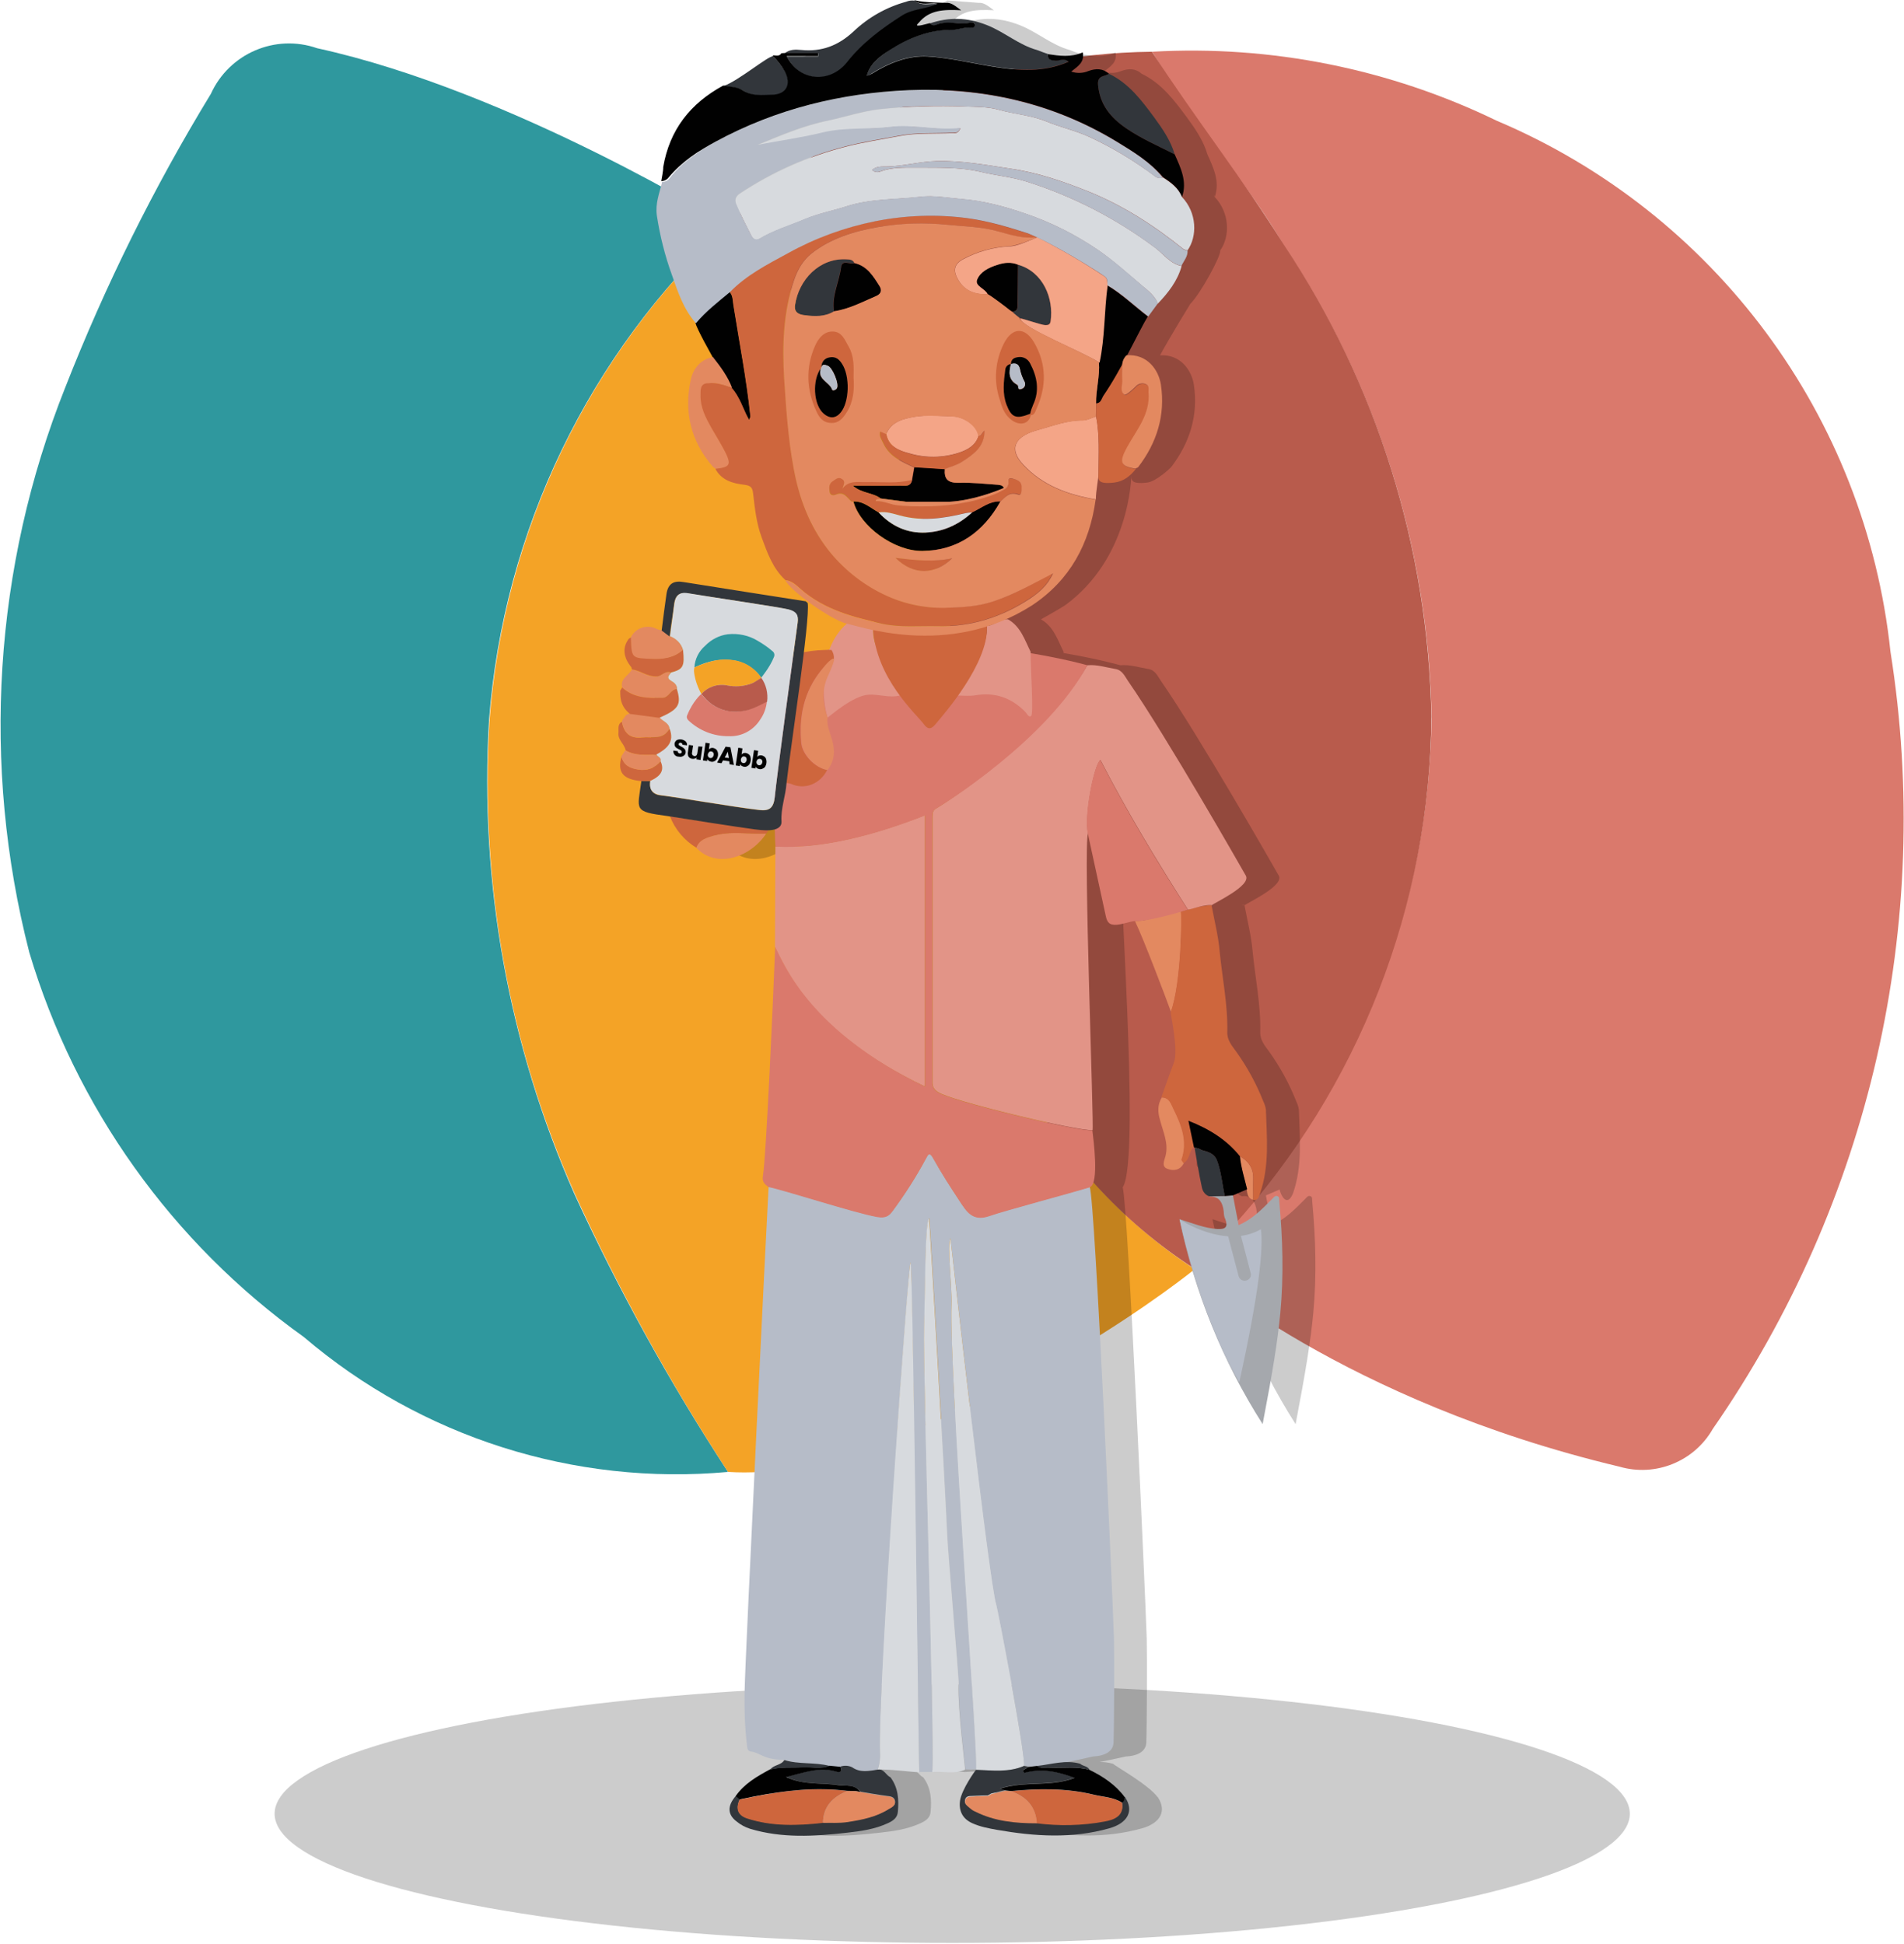 <?xml version="1.0" encoding="utf-8"?>
<!-- Generator: Adobe Illustrator 23.0.3, SVG Export Plug-In . SVG Version: 6.00 Build 0)  -->
<svg version="1.1" id="Layer_1" xmlns="http://www.w3.org/2000/svg" xmlns:xlink="http://www.w3.org/1999/xlink" x="0px" y="0px"
	 viewBox="0 0 872.2 890.6" style="enable-background:new 0 0 872.2 890.6;" xml:space="preserve">
<style type="text/css">
	.st0{opacity:0.2}
	.st1{fill:#DA796C;}
	.st2{fill:#2F989E;}
	.st3{fill:#F4A326;}
	.st4{fill:#B85B4C;}
	.st5{fill:#E38960;}
	.st6{fill:#CE663D;}
	.st7{fill:#B6BCC8;}
	.st8{fill:#D7DADE;}
	.st9{fill:#E29487;}
	.st10{fill:#32363B;}
	.st11{fill:#010101;}
	.st12{fill:#A5A8AD;}
	.st13{fill:#F4A587;}
	.st14{fill:#CD663E;}
	@-webkit-keyframes HeandMove{0%{-webkit-transform:rotate(0deg);transform:rotate(0deg)}
	50%{-webkit-transform:rotate(-15deg);transform:rotate(-15deg) scale(1.1)}
	100%{-webkit-transform:rotate(0deg);transform:rotate(0deg)}}
	@keyframes HeandMove{0%{-webkit-transform:rotate(0deg);transform:rotate(0deg)}
	50%{-webkit-transform:rotate(-15deg);transform:rotate(-15deg) scale(1.1)}
	100%{-webkit-transform:rotate(0deg);transform:rotate(0deg)}}
	.moveheand{animation:HeandMove 8s linear infinite;transform-origin:340px 360px}
	
	@-webkit-keyframes squeeze{90%{-webkit-transform:none;transform:none;-webkit-animation-timing-function:ease-in;animation-timing-function:ease-in;}
	93%{-webkit-transform:translateY(150px) scaleY(0.1);transform:translateY(150px) scaleY(0.1);}
	100%{-webkit-animation-timing-function:ease-out;animation-timing-function:ease-out;}}
	@keyframes squeeze{90%{-webkit-transform:none;transform:none;-webkit-animation-timing-function:ease-in;animation-timing-function:ease-in;}
	93%{-webkit-transform:translateY(150px) scaleY(0.1);transform:translateY(150px) scaleY(0.1);}
	100%{-webkit-animation-timing-function:ease-out;animation-timing-function:ease-out;}}
	.eye{-webkit-animation:squeeze 3s linear infinite;-moz-animation:squeeze 3s linear infinite;-ms-animation:squeeze 3s linear infinite;-o-animation:squeeze 3s linear infinite;animation:squeeze 3s linear infinite;}
</style>
<ellipse class="st0" cx="436.2" cy="831" rx="310.4" ry="59.2"/>
<g>
	<path class="st1" d="M527.8,23.7c54.4-3.1,108.7,7.8,157.8,31.6c99.9,42.3,169,135.4,180.4,243.3c19.8,124.8-9.4,252.3-81.4,356.1
		c-8.5,14.9-26.2,22.1-42.7,17.3c-126.5-30.1-194.6-90.6-194.6-90.6l15.7-18.3c58.5-63.9,91.5-147.1,92.8-233.8
		c-1.2-76.9-24.5-151.8-67.1-215.9C570.6,82.2,551.4,63.8,527.8,23.7z"/>
	<path class="st2" d="M333.5,674.4c-70.4,6.4-140.5-15.9-194.3-61.8C78.8,569.4,34.6,507.4,13.4,436.3
		c-22-85.8-16.3-176.5,16.5-258.8C48.2,130.8,70.5,85.8,96.6,43c8.4-18.5,29.5-27.6,48.7-20.9C234.8,41.7,333.5,103,333.5,103
		C269.7,162.2,230.6,243.3,224,330.1c-4.4,74.4,9,148.8,39.1,216.9C283.4,591.2,306.9,633.7,333.5,674.4z"/>
	<path class="st3" d="M333.5,674.4c-26.4-40.5-49.8-83-70-127c-30.3-68.1-43.7-142.5-39.3-216.9c6.5-86.9,45.5-168.1,109.3-227.5
		c26.3,19.7,47.8,45.1,63,74.2c33.7,62.3,49.7,132.6,46.1,203.4c-2.6,80.7,37.1,156.8,104.7,200.9c0,0-84.8,69-184,91
		C353.5,674.4,343.5,675,333.5,674.4z"/>
	<path class="st4" d="M547.3,581.4c-67.8-43.8-107.8-120-105.3-200.7c3.6-70.7-12.4-141.1-46.2-203.4c-15-29.2-62.4-74.6-62.4-74.6
		c52.5-49.9,121.9-78.2,194.3-79c19.5,30.1,42,58.8,60.6,88.7c42.7,64.1,66,139.1,67.4,216.1c-0.7,86.5-33.2,169.8-91.3,233.8
		L547.3,581.4z"/>
</g>
<path class="st0" d="M405.9,14.5c-6.9,6.4-14.5,9.3-23.8,8.4c-2.5-0.2-13,2.5-13.2,2.7c0.1,0.1,0.1,0.1,0.2,0.2
	c-2.1-0.3-15.4,10.9-22.3,13.5c-0.2,0-0.3-0.1-0.5-0.1c-15.1,8.2-24.6,20.3-27.5,37.4c0.1,1.4-0.8,5.7-0.9,6.4
	c0.2,0,0.3,0.1,0.5,0.4c0,0-0.1,0-0.1,0c-1.2,5.1-3.2,9.7-2.4,15.4c1.4,9.2,3.7,18.4,6.9,27.2c2.7,7.6,5.2,15.4,10.7,21.8
	c0,0,0,0,0,0c0.6,2.2,3.9,8.6,8,15.8c-5.6,1-8.9,5.3-10,10.1c-3.3,14.9-0.1,28.5,10.1,40.2l1.2,0.9c0,0-0.1,0-0.1,0
	c2.8,5.3,8,6.7,13.2,7.3c3.2,0.4,3.8,1.4,4.1,4.1c0.8,6.8,1.5,13.5,3.9,20c4.4,20.6,30.8,37.3,39,39.6c-3.7,3.2-6.3,7.4-7.9,11.8
	c-0.4,0.1-29.2,2.5-32.7,3.2c0,0-43.5-17.6-44.2-12.1c-1.4,0.1-2.4-0.7-3.6-1.1c-4.2-1.4-8.7,0.6-10.6,4.5c0,0-3.4,9.1,0.3,13.6
	c0,0-5.2,5.1-4.2,9.2c0.3,0.3-1.7,8,3.4,12.1c-1.1,0.2-4.9,7-5.1,8.9c-0.3,3.2,1.3,10.7,1.3,10.7c0,0.1,0,0.1,0.1,0.2
	c-1.9,7.2,0.7,10.3,9.2,11.1l0,0c0,0-3.9,13.9,11.9,16c0,0,7.7,11.2,13.1,14.4c0,0,0,0,0,0.1c9.5,10,25.1,4.2,32.1-6.5
	c0.3-0.1,3.1-1.6,3.9-1.9c0.1,4.4,0.3,7.8,0.3,7.8c-0.1,15.4-4.2,141.6-5.7,150.9c-0.5,2.8,0.8,3.9,2.6,5.2
	c-0.5,7.8-10.7,214.3-11,230.9c-0.2,8,0.1,16.1,1,24.1c0.1,1.6,0.2,3.5,1.9,3.6c3.7,0.3,16.6,4.3,15.3,3.9c-1.5,2.4-4.7,2.1-6.4,4.3
	c-0.1,0-0.1,0-0.2,0c-5.9,3.2-11.7,6.5-15.7,12.2l0,0c-3.9,4.6-3.8,8.5,0.5,11.7c1.8,1.5,3.9,2.6,6.1,3.3
	c14.6,4.4,29.5,3.5,44.4,1.8c6.4-0.7,12.8-1.6,18.8-4.4c2.4-1.1,4.3-2.5,4.5-5.2c0.5-5.5,0.2-11-3.4-15.8c-1.9-0.8-2.8-3.5-5.1-3.5
	c4.5-0.2,24.3,1.1,24.3,1.1c4.9-0.5,27.4-0.8,20-1c-0.3,0.2-6.5,8.9-7.3,14c-0.7,4.7,1.1,8.4,5.5,10.4c3.7,1.7,7.6,2.4,11.5,3.1
	c17.2,3,34.3,4.1,51.3-0.7c8.6-2.4,11.5-8.1,7.2-14.4c0,0,0,0.1,0,0.1c-4.2-5.7-19.2-14.1-20.5-15.3c-2.1-0.6-4.1-0.8-6.1-0.8
	c3.4-0.6,7.3-1.5,11.9-2.5c5.9-0.3,9.3-2.5,9.5-6.3c0.3-8,0.4-39.8,0.2-47.7c-0.5-16.5-8.5-197.5-11-206.8c8.6-12.9-3-153.9-0.9-162
	c2.7,12.5,5.5,25,8.2,37.5c0.6,3,1.6,4.5,5.2,4.2c2.9-0.3,5.4-1.4,8.2-1.7h0c3.9,8,14.4,35.7,16.5,41.5c0,0.1,0,0.1-0.1,0.2
	c-0.2,1.1,3.7,17.4,1.4,23.3c-2,5.2-3.8,10.5-5.7,15.8c0.1,0,0.1,0,0.2,0c-2,3.4-1.9,6.7-0.8,10.4c1.4,5.4,4,10.6,2.5,16.5
	c-0.5,1.9-2,4.7,0.8,5.8c2.8,1.1,5.9,0.8,7.6-2.6c0,0,0-0.1,0-0.1c2.9-1.6,2.3-5.3,4.6-7.3l0.2,0.3c0,0,0.1,0,0.1,0
	c1.1,6,2,12,3.3,17.9c0.6,3.7,3.4,4.4,3.4,4.4s6.4-1.7,6.8,8.6c0.1,0.7,0.3,1.3,0.6,1.9c1.3,3.5,0.2,4.7-3.6,4.5
	c-5.7-0.3-10.9-2.5-17.4-4.5c6.9,33.3,19.8,65.2,38.1,93.9c4.6-24,6.9-38.2,8.1-50.9c1.6-17.2,1.1-34.2-0.5-51.3
	c-0.1-0.8,0.2-1.8-0.7-2.2c-1.1-0.5-1.6,0.3-2.4,1.1c-4.6,4.6-9.1,9.4-15.5,12.1l-2.6-13.6l6.3-2.7c0.3,2,3.2,8.7,6.1,1.8
	c4.4-12.6,3.1-25.5,2.7-38.4c-0.2-1.3-0.6-2.6-1.2-3.8c-3.2-8.1-7.4-15.8-12.5-22.9c-1.9-2.6-4.1-5.2-4-8.8
	c0.3-12.5-2.3-24.8-3.5-37.1c-0.6-7-2.4-14-3.7-21c-1.4-0.1-1.9-0.3,0.2-0.1c0.7-0.9,18.1-8.8,15.5-13.5c-1.6-2.8-36-63.2-53.9-89.1
	c-1.5-2.1-2.6-5.1-5.9-5.6c-4.3-0.7-8.4-2.1-12.8-1.7c0,0,0,0,0,0c0,0,0,0,0,0c0,0-10-2.9-26-5.6c0-0.2,0-0.4,0-0.6
	c-2.7-5.4-4.5-11.5-10.3-14.8c-0.3,0,7-3.9,10.9-6.4c29.4-21.4,30.5-57.7,30.5-60.6c-0.1,2.9-0.7,5.2,7.2,4.3
	c4.2-0.5,10.7-6.7,11-7.1c8.5-11.1,12.5-23.7,10.4-37.7c-1-6.7-6.2-14.1-15.5-13.5c4.1-7.7,14-23.8,14-23.8c0,0,0,0,0,0.1
	c4.8-5,13.8-21.6,13.6-24.3c-0.7-0.1-0.7-0.2,0-0.1c4.5-6.4,4.4-17.2-2.6-24.5c-0.1-0.3-0.3-0.6-0.4-0.9c0.2,0.2,0.4,0.5,0.5,0.9
	c2.4-7.1-0.6-13.2-3.4-19.5c-1.8-6.2-5.5-11.6-9.3-16.8c-5.8-7.8-11.6-15.7-20.8-20.1c-2.8-2.5-5.9-2.5-9.3-1.3
	c-2.5,1.1-5.4,1.2-8,0.3c3-2.4,6.2-4.2,5.3-8.8c-5.5,2.4-10.7,1.6-16,0.8c0,0,0-0.1,0-0.1c-0.3,0-5-1.8-5-1.8
	c-8.3-2.3-14.8-8.2-22.9-11.4c-9.2-3.6-17.3-3.7-26-0.8c0,0,0-0.1-0.1-0.1c-1.5,0.3-5.7,1.7-6,0.9c0.2-0.4,0.5-0.8,0.9-1.1
	c4.8-5.9,11.5-6.1,19.4-5.7c-2.8-2-4.5-3.6-7-3.4l-14.5-1.1c0,0,0.1,0.1,0.1,0.1L405.9,14.5z"/>
<g>
	<path class="st5" d="M519.9,422c7.2,0.1,13.9-4.2,21.1-4.4c0.5,1,0.3,32.5-4.6,46C534.4,458,523.8,430,519.9,422z"/>
	<path class="st5" d="M532.2,502.8c3.7,0,4.4,3.1,5.6,5.5c3.6,7.3,6.5,14.7,3.6,23c-0.1,0.4,0.6,1,0.9,1.6c-1.7,3.4-4.8,3.7-7.6,2.6
		c-2.8-1.1-1.3-3.9-0.8-5.8c1.5-5.9-1.1-11.1-2.5-16.5C530.3,509.5,530.2,506.2,532.2,502.8z"/>
	<path class="st5" d="M570.9,543.7c-1.1-4.6-2.5-9.1-2.9-13.9c4,2.2,6.2,5.5,6.1,10.2c-0.1,3.3,0,6.5,0,9.8
		C571,548.8,571.4,546.1,570.9,543.7z"/>
	<path class="st6" d="M579.9,508.4c-0.2-1.3-0.6-2.6-1.2-3.8c-3.2-8.1-7.4-15.8-12.5-22.9c-1.9-2.6-4.1-5.2-4-8.8
		c0.3-12.5-2.3-24.8-3.5-37.1c-0.6-7-2.4-14-3.7-21c-3.8-0.3-14.1,2.9-14.1,2.9c0.5,1,0.3,32.5-4.6,46c-0.2,1.1,3.7,17.4,1.4,23.3
		c-2,5.2-3.8,10.5-5.7,15.8c3.7,0,4.4,3.1,5.6,5.5c3.6,7.3,6.5,14.7,3.6,23c-0.1,0.4,0.6,1,0.9,1.6c3.1-1.5,2.4-5.4,4.8-7.4l-2.5-12
		c9.6,3.8,17.5,8.7,23.6,16.3c4,2.2,6.2,5.5,6.1,10.2c-0.1,3.3,0,6.5,0,9.8c2.4,0.3,2.5-1.5,3.1-3
		C581.6,534.2,580.3,521.3,579.9,508.4z"/>
</g>
<g>
	<path class="st7" d="M427.1,811.9h-6c-0.6-18.8-3.2-233.4-4-233.5s-15,197.5-14,224.5c0.2,2.7-0.2,5.3-1,7.8
		c-7,2.5-36-2.3-42.8-4.4c-9.1,0.2-11.6-3.5-15.3-3.8c-1.7-0.1-1.8-2-1.9-3.6c-0.9-8-1.2-16.1-1-24.1c0.3-16.8,10.7-227.5,11-231.1
		c6.5,1.2,39.1,11.8,49.6,13.7c4.1,0.7,5.6-0.4,7.5-3.1c5.5-7.5,10.5-15.3,14.9-23.5c1-1.8,1.6-3.5,3.4-0.2c3.7,6.7,7.8,13,12,19.4
		c3.2,4.8,5.9,9.7,13.7,7c7.1-2.5,38-10.7,46-13.2c2.5,7,10.6,190.4,11.1,207c0.2,7.9,0.1,39.7-0.2,47.7c-0.2,3.8-3.6,6-9.5,6.3
		c-25,5.9-30.8,4.4-31.5,4.2c0.7-5.3-12.1-72-12.7-73.7c-3.3-9.9-20.4-162.9-21-167.9c-1.7,2.3,0.8,22,0.5,30.2
		c-1.1,31.3,12.5,210,11.3,213.1c-1.7,0.1-3.3,0.1-5,0c0-1.8-3.4-27.8-3-39.1c0.1-3.7-4.9-59.4-5.3-69.3
		c-0.7-17.8-7.7-139-8.2-144.1c-1.9,0.7-1.8,33.9-2.3,49.6C422.7,629.7,428.1,791.8,427.1,811.9z"/>
	<path class="st8" d="M402.1,810.8c0.8-2.5,1.2-5.2,1-7.8c-1.1-26.9,12.9-224.6,14-224.5s3.5,214.7,4,233.5
		C418.6,812,406,810.4,402.1,810.8z"/>
	<path class="st8" d="M427.1,811.9c1-20.1-4.4-182.2-3.8-204c0.5-15.6,0.4-48.9,2.3-49.6c0.5,5.1,7.5,126.3,8.2,144.1
		c0.4,10,5.4,65.7,5.3,69.3c-0.4,11.3,3,37.3,3,39.1C437.2,813.1,432,811.4,427.1,811.9z"/>
	<path class="st8" d="M469.1,809.1c-7.1,3.1-14.6,2-22,1.8c1.3-3.1-12.4-181.9-11.2-213.2c0.3-8.2-2.2-27.9-0.5-30.2
		c0.6,5.1,17.7,158,21,167.9C457,737.1,469.8,803.8,469.1,809.1z"/>
</g>
<g>
	<path class="st9" d="M355.2,387.8c22,1.2,46.6-5.7,68.5-14.3v124.3c-53-25.1-64.3-55.5-68.7-64
		C355.1,418.5,355.1,403.2,355.2,387.8z"/>
	<path class="st9" d="M498.1,304.8c4.4-0.4,8.5,1,12.8,1.7c3.3,0.5,4.4,3.5,5.9,5.6c17.9,25.9,52.3,86.3,53.9,89.1
		c2.6,4.7-14.8,12.6-15.5,13.5c-3.8-0.3-7.3,1.4-11,2.1c-14.3-22.4-28-45.1-40.1-68.6c-2.9,2.3-7.4,25.3-5.7,33.6
		c-2.2,6,2.8,134.6,2.1,136c-7,0.5-65.5-13.6-70.9-17.5c-1.7-1.2-2.4-2.3-2.4-4.3c0-40.5,0-80.9,0-121.4c0-1.7-0.1-3.3,1.8-4.3
		C431.8,368.8,478.4,339.1,498.1,304.8z"/>
	<path class="st1" d="M544.1,416.8c0,0-17,5.4-24.2,5.2c-2.8,0.3-5.3,1.4-8.2,1.7c-3.6,0.3-4.6-1.2-5.2-4.2
		c-2.7-12.6-5.5-25.1-8.2-37.7c-1.8-8.3,2.8-31.3,5.7-33.6C516.1,371.7,529.8,394.5,544.1,416.8z"/>
	<path class="st1" d="M500.4,517.9c-7,0.5-65.5-13.6-70.9-17.5c-1.7-1.2-2.4-2.3-2.4-4.3c0-40.5,0-80.9,0-121.4
		c0-1.7-0.1-3.3,1.8-4.3c3-1.6,50.9-31.5,69.2-65.6c0,0-73.3-21.1-141.6-2.2c-2.8,11.1-1.8,86-1.2,85.3c22,1.2,46.6-5.7,68.5-14.3
		v124.3c-52.7-25.5-64.3-55.5-68.7-64c-1,25.5-4.1,95.5-5.6,104.8c-0.5,2.8,0.8,3.9,2.6,5.2c6.5,1.2,39.1,11.8,49.6,13.7
		c4.1,0.7,5.6-0.4,7.5-3.1c5.5-7.5,10.5-15.3,14.9-23.5c1-1.8,1.6-3.5,3.4-0.2c3.7,6.7,7.8,13,12,19.4c3.2,4.8,5.9,9.7,13.7,7
		c7.1-2.5,38-10.7,46-13.2C503.7,542.4,500.8,521.4,500.4,517.9z"/>
	<path class="st9" d="M400,287.8c-0.5,8.4,5,15.6,8.2,22.6c1.3,2.8,4.1,4.9,3.9,8.3c-4.7,1.2-9.3-0.7-14.2-0.4
		c-7.2,0.4-17.8,9.9-18.8,10.5c-2.1-6.2-5.2-31.2,8.9-43.1C392.2,286.2,396.5,284.8,400,287.8z"/>
	<path class="st9" d="M452.1,286.8c3.5-0.2,6-3.5,9.7-3c5.8,3.3,7.6,9.4,10.3,14.8c0,8.8,1.5,28.9,0.2,29.5s-1.8-1.1-2.5-1.8
		c-6.4-6.6-14-9.3-23.2-7.7c-2.4,0.4-5.3,0.1-7.7,0.1c1.6-3.1,3.3-6.1,5-9.1C447.8,302.5,452.3,295.5,452.1,286.8z"/>
</g>
<g class="moveheand">
	<g>
		<path class="st5" d="M303.2,288.7l3.6,2.8c2.9,1,5.2,3.4,6,6.4c-4,3.6-8.7,4.3-14,4.1c-9.6-0.4-9.6-0.1-9.9-9.8
			c1.8-4,6.4-6,10.6-4.6C300.7,288,301.8,288.8,303.2,288.7z"/>
		<path class="st5" d="M351,381.9c-7,10.7-22.6,16.5-32.1,6.5c1.3-3.8,4.8-4.6,7.9-5.5C334.8,380.6,342.9,382.3,351,381.9z"/>
		<path class="st6" d="M351,381.9c-8.1,0.4-16.2-1.3-24.1,1c-3.1,0.9-6.6,1.8-7.9,5.5c-5.5-3.3-9.8-8.4-12.1-14.4
			c8.6,1.4,34.6,5.3,39,5.9c2.1,0.2,3.6,0.3,6.3,0.4C351.8,380.4,351.3,381.8,351,381.9z"/>
		<path class="st5" d="M285,314.9c-1-4.1,3.1-5.4,4.4-8.1c3.8,0.5,6.9,3.3,11.1,3.2c2.6-0.1,4.1-3,6.9-1.9c-1.1,1.3-2.5,2.4,0,3.9
			c1.3,0.8,2.9,1.8,2.6,3.8c-2.9,0.1-3.5,3.9-6.6,4C296.8,319.9,290.3,319.9,285,314.9z"/>
		<path class="st6" d="M286.6,343.8c-0.5-2.9-3.6-4.7-3.3-7.9c0.2-1.9-0.6-4,1.6-5.2c0.9,5.1,3.6,7.8,9.2,7.2
			c4.5-0.5,9.7,1.5,12.6-4c2.5,6.2-1.3,9.3-6,11.9C295.9,345.8,291,346.4,286.6,343.8z"/>
		<path class="st5" d="M306.7,333.8c-2.9,5.5-8.1,3.5-12.6,4c-5.6,0.6-8.3-2-9.2-7.2l0.4-1l0.7-0.8c0.5-1.1,1.5-1.8,2.7-1.9
			l13.5,1.8C303.6,330.5,306.3,331.2,306.7,333.8z"/>
		<path class="st6" d="M298,357.8l-4.1,0.1c-8.6-0.8-11.2-4-9.2-11.3c1.1,4,3.7,5.4,7.8,6c3.8,0.7,7.8-0.7,10.2-3.8
			C304.4,352.7,303,355.5,298,357.8z"/>
		<path class="st5" d="M302.6,348.8c-2.4,3-6.3,4.5-10.2,3.8c-4-0.6-6.7-2-7.8-6l1.8-2.8c4.5,2.6,9.4,2,14.2,2
			C301.2,346.8,303.2,347.1,302.6,348.8z"/>
		<path class="st6" d="M312.9,297.8c-4,3.6-8.7,4.3-14,4.1c-9.6-0.4-9.6-0.1-9.9-9.8l-0.9,0.5c-3.1,4-2.6,8.6,1.1,13.1l0.3,1
			c3.8,0.5,6.9,3.3,11.1,3.2c2.6-0.1,4.1-3,6.9-1.9C312.9,306.6,313.6,305.3,312.9,297.8z"/>
		<path class="st6" d="M310.1,315.8c-2.9,0.1-3.5,3.9-6.6,4c-6.6,0.1-13.2,0.1-18.5-4.8l-0.9,1.5c0.2,1.1-0.8,6.5,4.5,10.6l13.5,1.8
			C310.8,325,312.2,322.8,310.1,315.8z"/>
		<path class="st6" d="M380.9,297.8c0.8,1.2,1.2,2.6,1.1,4c-1-0.1-4.8,4-6,5.5c-7.8,9.8-10.1,21-9,33.1c0.5,5.4,6.3,11.4,11.9,12.4
			c-3.2,6.4-10.3,9.2-16.4,6.4c-0.8-0.3-1.6-0.4-2.4-0.5c1.7-16.1,3.7-32.3,6.4-48.3c0.6-3.9-0.6-8,1.8-11.6
			C372.5,298,376.7,297.7,380.9,297.8z"/>
		<path class="st5" d="M381,338.4c-0.9-3.1-2.4-6.2-1.9-9.6c-2.1-6.2-2.8-12.5,0.1-18.9c0.9-1.9,3.2-7.1,2.9-8.1
			c-1.8-0.2-4.8,4-6,5.5c-7.8,9.8-10.1,21-8.9,33.1c0.5,5.4,6.3,11.4,11.9,12.4C382.5,348.4,382.6,343.5,381,338.4z"/>
	</g>
	<g>
		<path class="st10" d="M369.1,275.5l0.9,0.8c1.2,7.6-7.9,66.3-9.7,82.5c-0.4,5.9-2.7,11.6-2.3,17.6c0.2,5.6-10,3.8-12.2,3.6
			c-4.4-0.5-39.6-6-40-6.1c-15.8-2.1-13.8-2.6-12-16h4.1c-0.6,4.1,1.2,6.3,5.3,6.6c2.8,0.2,32.5,5.3,44.7,6.7c4.8,0.5,6.5-1.2,7-5.9
			c1-10.6,8.3-63.9,10.5-80c0.4-3.3-0.7-5-4.2-6c-4.1-1.1-34.8-5.6-46.1-7.4c-4-0.7-5.8,1.1-6.3,4.9c-0.6,5-1.4,9.9-2.1,14.8
			l-3.6-2.7c0.7-5.6,1.4-11.2,2.2-16.7c0.7-4.8,3.3-6.3,7.9-5.5C323.6,268.4,360.8,274.2,369.1,275.5z"/>
		<path class="st8" d="M302.6,348.8c0.5-1.8-1.4-2-1.9-3.1c4.7-2.6,8.5-5.7,6-11.9c-0.4-2.7-3.1-3.3-4.5-5c8.7-3.8,10-6,7.9-13
			c0.2-2-1.4-3.1-2.6-3.8c-2.5-1.5-1.1-2.6,0-3.9c5.4-1.4,6.2-2.8,5.4-10.2c-0.8-3-3.1-5.3-6-6.4c0.7-4.9,1.4-9.9,2-14.8
			c0.5-3.8,2.3-5.6,6.3-4.9c11.3,1.9,42,6.4,46,7.4c3.6,0.9,4.7,2.6,4.2,6c-2.2,16.1-9.4,69.4-10.5,80c-0.5,4.7-2.2,6.5-7,5.9
			c-12.2-1.4-41.9-6.5-44.7-6.7c-4.1-0.4-6-2.5-5.3-6.6C303,355.5,304.4,352.7,302.6,348.8z"/>
	</g>
	<g>
		<g>
			<path class="st1" d="M351.3,321.4c-0.3,2.9-1.3,5.8-3,8.2c-3.1,5-8.6,8-14.5,7.7c-6.8,0.1-13.4-2.5-18.4-7.2
				c-0.7-0.6-1-1.6-0.6-2.4c2.6-6.5,6.4-9.7,6.4-9.7l0.9,1c3,3.6,7.1,6.1,11.8,6.8c4.1,0.6,8.3-0.1,12.1-1.9
				C347.9,323.2,349,322.3,351.3,321.4z"/>
			<path class="st2" d="M318.1,305.8c0.2-3.8,2-7.4,4.9-9.9c2.8-2.9,6.5-4.8,10.4-5.3c4.8-0.5,9.6,0.5,13.7,3
				c2.4,1.4,4.6,2.9,6.7,4.7c0.9,0.6,1.2,1.8,0.7,2.8c-1.8,4.6-5.8,9.4-5.8,9.4c-2.7-3.9-6.7-6.6-11.3-7.7c-3.9-0.8-8-0.7-11.9,0.3
				C322.9,303.7,320.5,304.7,318.1,305.8z"/>
			<path class="st3" d="M318.1,305.8c2.4-1.1,4.8-2,7.4-2.7c3.9-1.1,8-1.2,11.9-0.4c4.6,1,8.6,3.8,11.3,7.7
				c-1.3,1.2-2.8,2.2-4.5,2.8c-3.6,1.3-7.5,1.6-11.3,0.8c-4.3-0.8-8.7,0.7-11.6,4c0,0-3-5.1-3.4-10.6
				C317.9,306.8,318,306.3,318.1,305.8z"/>
			<path class="st4" d="M321.3,318c2.9-3.3,7.3-4.8,11.6-4c3.8,0.8,7.7,0.5,11.3-0.8c1.7-0.6,4.5-2.7,4.5-2.7
				c2.3,3.2,3.2,7.2,2.7,11c-1.8,0.8-3.5,1.8-5.2,2.5c-3.8,1.8-8,2.4-12.1,1.9c-4.6-0.7-8.8-3.1-11.8-6.8L321.3,318z"/>
		</g>
		<g>
			<path class="st11" d="M309.6,346.3c-0.4-0.2-0.7-0.6-0.9-1c-0.2-0.4-0.3-0.9-0.2-1.4l2,0.3c0,0.2,0,0.5,0.2,0.7s0.4,0.3,0.6,0.3
				s0.5,0,0.7-0.1c0.3-0.2,0.4-0.6,0.2-1l0,0c-0.1-0.2-0.3-0.3-0.4-0.4c-0.2-0.1-0.5-0.3-0.8-0.4c-0.4-0.2-0.8-0.4-1.1-0.6
				c-0.3-0.2-0.5-0.5-0.7-0.8c-0.2-0.4-0.2-0.8-0.2-1.2c0.1-0.7,0.5-1.2,1-1.6c1.4-0.6,2.9-0.4,4.1,0.6c0.5,0.5,0.7,1.2,0.6,1.8
				l-2.1-0.3c0-0.2,0-0.5-0.2-0.6c-0.2-0.2-0.4-0.3-0.6-0.3s-0.4,0-0.6,0.1c-0.3,0.2-0.4,0.7-0.2,1l0,0c0,0.1,0.1,0.1,0.1,0.1
				c0.3,0.2,0.7,0.4,1,0.6c0.4,0.2,0.8,0.4,1.1,0.7c0.3,0.2,0.5,0.5,0.7,0.8c0.2,0.4,0.2,0.8,0.2,1.2c-0.1,0.4-0.2,0.8-0.5,1.1
				c-0.3,0.3-0.7,0.6-1.1,0.7c-0.5,0.2-1,0.2-1.5,0.1C310.5,346.7,310,346.6,309.6,346.3z"/>
			<path class="st11" d="M321.8,342.1l-0.9,6.1l-1.9-0.3l0.1-0.8c-0.2,0.2-0.5,0.4-0.9,0.5c-0.8,0.2-1.6,0.1-2.3-0.4
				c-0.3-0.3-0.6-0.6-0.7-1c-0.1-0.5-0.2-1-0.1-1.4l0.5-3.5l1.9,0.3l-0.5,3.3c-0.1,0.3,0,0.7,0.2,1s0.5,0.4,0.8,0.5s0.7,0,0.9-0.2
				c0.3-0.2,0.4-0.6,0.5-0.9l0.5-3.3L321.8,342.1z"/>
			<path class="st11" d="M325.5,342.8c0.4-0.1,0.8-0.2,1.2-0.1c0.5,0.1,0.9,0.3,1.3,0.6c0.4,0.3,0.6,0.8,0.8,1.3
				c0.3,1.1,0.1,2.3-0.5,3.3c-0.3,0.4-0.7,0.7-1.1,0.9c-0.4,0.2-0.9,0.3-1.4,0.2c-0.4-0.1-0.8-0.2-1.1-0.4c-0.3-0.2-0.5-0.5-0.7-0.8
				l-0.1,0.9l-1.9-0.3l1.2-8.1l1.9,0.3l-0.4,2.9C324.8,343.2,325.1,343,325.5,342.8z M326.7,344.8c-0.2-0.3-0.5-0.5-0.9-0.5
				c-0.4-0.1-0.7,0-1,0.3c-0.6,0.6-0.8,1.5-0.3,2.2c0.4,0.6,1.2,0.7,1.8,0.3l0,0l0,0l0,0c0.3-0.3,0.5-0.6,0.6-1.1
				C327,345.6,327,345.2,326.7,344.8L326.7,344.8z"/>
			<path class="st11" d="M334.1,348.8l-2.9-0.4l-0.7,1.3l-2-0.3l3.9-7.3l2.2,0.3l1.6,8.1l-2-0.3L334.1,348.8z M333.9,347.3l-0.5-2.9
				l-1.4,2.7L333.9,347.3z"/>
			<path class="st11" d="M340.5,345.1c0.4-0.1,0.8-0.2,1.2-0.1c0.5,0.1,0.9,0.3,1.3,0.6c0.4,0.3,0.7,0.8,0.8,1.3
				c0.3,1.1,0.1,2.3-0.5,3.3c-0.3,0.4-0.7,0.7-1.1,0.9c-0.4,0.2-0.9,0.3-1.4,0.2c-0.4-0.1-0.8-0.2-1.1-0.4c-0.3-0.2-0.5-0.5-0.7-0.8
				l-0.1,0.9l-1.9-0.3l1.2-8.1l1.9,0.3l-0.4,2.9C339.9,345.4,340.2,345.2,340.5,345.1z M341.8,347.1c-0.2-0.3-0.5-0.5-0.9-0.5
				c-0.4-0.1-0.7,0-1,0.3c-0.6,0.6-0.7,1.5-0.3,2.2c0.4,0.6,1.3,0.7,1.8,0.3l0,0l0,0c0.3-0.3,0.5-0.6,0.6-1.1
				C342.1,347.9,342,347.5,341.8,347.1z"/>
			<path class="st11" d="M347.7,346.2c0.4-0.1,0.8-0.2,1.2-0.1c0.5,0.1,0.9,0.3,1.3,0.6c0.4,0.3,0.7,0.8,0.8,1.3
				c0.3,1.1,0.1,2.3-0.5,3.3c-0.3,0.4-0.7,0.7-1.2,0.9c-0.4,0.2-0.9,0.3-1.4,0.2c-0.4-0.1-0.8-0.2-1.1-0.4c-0.3-0.2-0.5-0.5-0.6-0.8
				l-0.1,0.9l-1.9-0.3l1.2-8.1l1.9,0.3l-0.4,2.9C347.1,346.5,347.4,346.3,347.7,346.2z M349,348.2c-0.4-0.6-1.3-0.7-1.9-0.3l0,0l0,0
				c-0.6,0.6-0.8,1.5-0.3,2.2c0.4,0.6,1.2,0.7,1.8,0.3l0,0l0,0l0,0c0.3-0.3,0.5-0.6,0.6-1.1C349.3,348.9,349.2,348.5,349,348.2
				L349,348.2z"/>
		</g>
	</g>
</g>
<g>
	<path class="st10" d="M402.1,810.8c2.9-0.5,3.7,2.6,5.8,3.5c3.6,4.8,3.9,10.3,3.4,15.8c-0.2,2.7-2.1,4.1-4.5,5.2
		c-6,2.8-12.4,3.7-18.8,4.4c-14.9,1.7-29.8,2.6-44.4-1.8c-2.2-0.7-4.3-1.8-6.1-3.3c-4.3-3.2-4.4-7.2-0.4-11.8l1.8,1.6
		c-1.9,4.1-0.9,7.2,3.5,8.6c11.4,3.7,23,3.3,34.7,2c3.8-0.1,7.7,0.2,11.4-0.4c6.5-1.1,13-2.3,18.7-5.9c1.4-0.8,3.2-1.6,2.8-3.6
		s-2.2-2.1-3.9-2.3c-2.6-0.3-11.9-1.9-11.9-1.9c-2.7-3.5-6.8-2.5-10.3-3.1c-7.6-1.1-15.6,0.2-23.8-3.7c8.2-2,15.3-4.8,22.9-2.5
		c2,0.6,2.8-0.1,2-2.2c1.7-0.6,3.7-0.5,5.3,0.3C394.2,812.4,398.1,811.4,402.1,810.8z"/>
	<path class="st11" d="M385,809.5c0.8,2.1,0,2.8-2,2.2c-7.6-2.3-14.7,0.5-22.9,2.5c8.2,3.8,16.2,2.5,23.8,3.7
		c3.5,0.5,7.7-0.6,10.2,3.1l-2.1-0.4l-3.9-0.1c-1.8-0.2-3.6-0.4-5.4-0.5c-14.5-1-28.6,1.2-42.7,4.2l-1.2,0.3l-1.8-1.6
		c4-5.7,9.8-9,15.7-12.2c5-1.3,10.1-0.7,15.1-1c4-0.2,8.1,0.9,12.1-0.7L385,809.5z"/>
	<path class="st10" d="M380,809.1c-3.9,1.7-8.1,0.5-12.1,0.7c-5,0.3-10.1-0.3-15.1,1c1.6-2.3,5-1.9,6.5-4.4
		C366,808.5,373.2,807.3,380,809.1z"/>
	<path class="st6" d="M340,824.3c14.1-3,28.2-5.2,42.7-4.2c1.8,0.1,3.6,0.3,5.4,0.5c-6.6,2.7-11,7-11.1,14.6
		c-11.7,1.3-23.3,1.7-34.7-2c-4.4-1.4-5.4-4.5-3.5-8.6C339.2,824.4,339.6,824.3,340,824.3z"/>
	<path class="st5" d="M377,835.2c0.1-7.6,4.5-11.9,11.1-14.6l3.9,0.1c0,0,11.4,2.1,14,2.3c1.7,0.2,3.5,0.3,3.9,2.3s-1.4,2.8-2.8,3.6
		c-5.7,3.6-12.2,4.9-18.7,5.9C384.7,835.4,380.8,835.1,377,835.2z"/>
</g>
<g>
	<path class="st10" d="M447.1,810.9c7.4,0.2,14.9,1.3,22-1.8l2,0.4l-2.6,1.6l0.7,1.1c7.9-2.2,15.5-0.6,23.1,2.3
		c-11.1,4.3-23.1,1.2-34.3,5l2.5,0.7l-6.4,1.5l-1.6,0.9c0,0-5,0.1-6.2,0.2c-1.5,0.2-3.6-0.4-4.2,1.7s1.3,2.8,2.4,3.9
		c0.6,0.5,1.3,1,2.1,1.3c8.9,4.5,18.5,5.4,28.3,5.4c10.3,1.4,20.7,1.1,31-0.8c4-0.7,9.1-2.2,8.1-8.6c1-0.5,1-1.5,1.3-2.4
		c4.3,6.3,1.4,12-7.2,14.4c-17,4.8-34.1,3.7-51.3,0.7c-3.9-0.7-7.8-1.4-11.5-3.1c-4.4-2-6.2-5.7-5.5-10.4
		C440.6,819.8,446.8,811.1,447.1,810.9z"/>
	<path class="st11" d="M515.3,823.5c-0.2,0.9-0.3,1.9-1.3,2.4c-3.9-2.5-8.5-2.6-12.8-3.6c-12.6-3.1-25.3-2.9-38.1-1.7l-2.5-0.3
		l-2.6-0.7c11.2-3.8,23.2-0.7,34.3-5c-7.6-2.9-15.1-4.5-23.1-2.3l-0.7-1.1l2.6-1.6l4-0.5c1.8,1.4,3.8,0.6,5.8,0.8
		c6.1,0.3,12.2-0.7,18.2,1C505.4,814,511.1,817.8,515.3,823.5z"/>
	<path class="st6" d="M463.1,820.7c12.8-1.2,25.5-1.4,38.1,1.7c4.3,1,8.9,1.1,12.8,3.6c1.1,6.3-4.1,7.9-8.1,8.6
		c-10.2,1.9-20.7,2.1-31,0.8C474.4,827.6,470.1,823.1,463.1,820.7z"/>
	<path class="st5" d="M463.1,820.7c7,2.4,11.4,7,11.9,14.7c-9.8,0-19.4-0.9-28.3-5.4c-0.8-0.3-1.5-0.8-2.1-1.3
		c-1.1-1.1-3-1.9-2.4-3.9s2.6-1.5,4.2-1.7c1.1-0.2,2.3-0.1,3.5-0.1l1.7-0.1h1l1.6-0.9l6.4-1.5L463.1,820.7z"/>
	<path class="st10" d="M499.1,810.9c-6-1.8-12.2-0.7-18.2-1c-1.9-0.1-4,0.7-5.8-0.8c6.6-0.7,13-2.9,19.7-1
		C496.1,809.3,498.3,809.1,499.1,810.9z"/>
</g>
<g>
	<path class="st12" d="M564.8,547.7l2.6,13.6c6.4-2.7,10.9-7.5,15.5-12.1c0.8-0.8,1.3-1.6,2.4-1.1c0.9,0.4,0.6,1.4,0.7,2.2
		c1.6,17.1,2.1,34.1,0.5,51.3c-1.2,12.7-3.5,26.9-8.1,50.9c-18.3-28.7-31.2-60.6-38.1-93.9c6.5,2,11.7,4.2,17.4,4.5
		c3.8,0.2,4.9-1,3.6-4.5c-0.3-0.6-0.5-1.2-0.6-1.9c-0.4-10.3-6.6-8-6.9-8.4C555.7,548.1,563.6,547.8,564.8,547.7z"/>
	<path class="st11" d="M564.8,547.7L561,548c-1.2-5.5-1.6-11.1-3.6-16.4c-1-2.8-3.7-3.8-6.1-4.4c-1.9-0.5-1.1-0.9-4.2-1.4l-0.2-0.3
		c-0.8-3.7-1.5-7.3-2.5-12c9.6,3.8,17.5,8.7,23.6,16.3c0.4,4.8,2.2,10.5,3.3,15.1L564.8,547.7z"/>
	<path class="st10" d="M547.2,525.8c3.1,0.6,2.3,0.9,4.2,1.4c2.4,0.6,5,1.6,6.1,4.4c2,5.3,2.4,10.9,3.6,16.4l-7.2,0.1
		c0,0-2.8-0.7-3.4-4.4C549.2,537.8,548.3,531.8,547.2,525.8z"/>
	<path class="st7" d="M540.4,558.7c0,0,20.8,14,37.2,4.5c1.2,8.5-0.8,29-9.9,70.1C548.9,601,540.4,558.7,540.4,558.7z"/>
	<path class="st12" d="M570.9,586.7L570.9,586.7c-1.6,0.4-3.1-0.5-3.5-2l-5.8-22l5.6-1.3l5.7,21.8
		C573.4,584.7,572.5,586.3,570.9,586.7L570.9,586.7z"/>
</g>
<g>
	<path class="st13" d="M502,228.8c-12.7-2.1-24.5-6.4-33.4-16.1c-6.5-7-4-12.9,7.2-15.8c6.6-1.8,13.1-4.4,20.2-4.3
		c2,0,4.1-1.2,6.1-1.8c1.7,8.6,1.1,17.3,1.1,26C503.2,219.7,502,224.8,502,228.8z"/>
	<path class="st6" d="M510.4,221.1c-7.9,0.9-7.3-1.4-7.2-4.3c0.1-8.7,0.6-17.4-1.1-26c0-2,0-4,0.1-6c2.1-0.1,2.4-1.8,3.2-3.3
		c2.8-5,5.8-9.9,8.8-14.8c0,2.5-0.1,5,0.1,7.5s-1.3,5.4,1,6.8c0.7,0.4,3.6-2.2,5.1-3.7c1.1-1.3,2.9-1.8,4.5-1.2
		c1.9,0.6,1.2,2.5,1.4,3.9c0.9,9.9-5.4,17-9.7,24.9c-3.8,6.9-3.4,8.9,3.7,10C517.7,218.2,514.6,220.6,510.4,221.1z"/>
	<path class="st11" d="M334.1,133.6c1.7,1.7,1.6,3.9,1.9,6c2.7,17,6,33.9,7.8,51c0.1,0.6-0.4,1.2-0.6,1.8
		c-2.9-4.9-23.2-38.8-24.7-44.6C323.1,142.4,328.7,138.1,334.1,133.6z"/>
	<path class="st11" d="M505.3,181.5c-0.8,1.4-1.1,3.2-3.2,3.3c-0.1-6.3,1.8-12.5,1.3-18.8c2.5-11.6,2.1-23.6,3.7-35.3
		c6.8,4,12.5,9.6,18.7,14.3C522.2,150.7,513.5,169.8,505.3,181.5z"/>
	<path class="st5" d="M514.1,166.6c0.2-1.5,0.9-2.8,1.9-3.8c9.5-0.8,14.8,6.7,15.8,13.5c2.1,14-1.9,26.6-10.4,37.7
		c-0.3,0.4-0.9,0.4-1.3,0.7c-7.1-1.1-7.5-3.1-3.7-10c4.3-7.8,10.6-15,9.7-24.9c-0.1-1.4,0.6-3.2-1.4-3.9c-1.6-0.6-3.4-0.1-4.5,1.2
		c-1.5,1.5-4.4,4.1-5.1,3.7c-2.3-1.4-0.8-4.5-1-6.8S514.1,169.1,514.1,166.6z"/>
	<path class="st5" d="M326.6,163.6c3.4,4.3,6.9,9,8.8,14.2c-3-0.9-6.9-2.8-10.3-2c-3.9-0.1-4,2.8-4,5.5c-0.1,5.5,2.4,10.2,4.9,14.7
		c2.1,3.7,4.3,7.3,6.3,11c3,6,2.4,7.2-4.4,7.9h0.1l-1.4-1c-10.2-11.7-13.4-25.3-10.1-40.2C317.6,168.9,320.9,164.6,326.6,163.6z"/>
	<path class="st6" d="M452.1,286.8c0.9,17.2-20.1,40.8-23.2,44.6c-1.8,2.2-3.4,3.6-5.8,0.3c-3-4.2-22.1-21-23.1-43.9
		C408.3,287.4,443.2,289.5,452.1,286.8z"/>
	<path class="st13" d="M406,198.8c2.4-5.8,8.1-7,13.2-7.9c5.5-0.9,11.2-0.3,16.8-0.2c6,0.2,11.7,4.5,12.3,9c-1.4,4.4-5.1,6.4-9,7.7
		c-7.4,2.4-15.3,2.5-22.7,0.3C411.9,206.5,407,204.7,406,198.8z"/>
	<path class="st11" d="M458.3,229.8c-7.8,13.9-19.4,22.3-35.6,22.6c-13.1,0.2-28.8-11.4-31.7-22.6c4.6-0.2,7.8,3,11.5,5
		c5.8,6.2,12.9,9.5,21.5,9.2c8.3-0.3,15.2-3.7,21.3-9.2C449.5,232.9,453.2,229.5,458.3,229.8z"/>
	<path class="st11" d="M435.1,229.9h-20l-11.6-1.5c-3.7-2.8-8.8-2.3-12.8-5.9c7.5,0,14.6,0.1,21.8,0c2.1,0,4.9,0.7,5.4-2.8l1-5.7
		l14,0.9c-0.4,4.6,1.4,6.4,6.3,6.3c6-0.2,11.9,0.5,17.9,0.9c1.1,0.1,2.4-0.2,2.8,1.4h0.1C446.7,229.4,437.4,229.8,435.1,229.9z"/>
	<path class="st10" d="M382.1,142.7c-4.2,2.6-8.9,2.4-13.5,1.8c-2.5-0.3-4.9-1.2-4.4-4.7c1.7-11.6,11.1-21.6,23.4-21
		c1.5,0.1,3,0,3.8,1.7c-2,0.8-5.6-2-6.1,1.9C384.3,129.2,380.8,135.6,382.1,142.7z"/>
	<path class="st10" d="M466.3,121.2c11.5,3.3,16.4,15.5,14.9,25.9c-0.2,1.6-1.2,1.8-2.4,1.8c-2.1-0.1-9.7-2.8-11.6-3.2
		c-1-1-2.6-1.3-3.2-2.9c2.7-0.4,2.2-2.5,2.2-4.2C466.2,132.8,466.2,127,466.3,121.2z"/>
	<path class="st11" d="M382.1,142.7c-1.2-7.1,2.3-13.4,3.2-20.2c0.5-3.9,4.1-1.1,6.1-1.9c5.9,1.3,8.7,6.1,11.6,10.7
		c1,1.7,0.7,3.4-1.6,4.4C395,138.4,389,141.6,382.1,142.7z"/>
	<path class="st11" d="M466.3,121.2c-0.1,5.8-0.1,11.6-0.2,17.4c0,1.8,0.5,3.8-2.2,4.2c-4.5-1.8-7.4-5.8-11.5-8.1
		c-1.1-2.6-5.9-3.6-4.8-6.6c1.4-3.6,5.3-5.6,9.2-6.8C459.9,120.2,463.1,119.8,466.3,121.2z"/>
	<path class="st6" d="M432.9,215l-14-0.9c-5.5-2.6-11.2-4.9-14-10.9c-0.8-1.8-2.2-3.4-1.5-5.6l2.6,1.2c1,5.9,6,7.7,10.5,9
		c7.4,2.2,15.4,2.1,22.7-0.3c3.9-1.2,7.6-3.2,9-7.7c1.5,0.1,1.6-1.5,2.9-2.5c0,7.6-5.2,10.9-10.2,14.2
		C438.5,213.2,435.6,213.8,432.9,215z"/>
	<path class="st14" d="M436.2,255.8c-7.9,7.6-17.7,8.1-26-0.2C419.4,256.6,427.8,257.5,436.2,255.8z"/>
	<path class="st6" d="M463.7,219.3c-2.2-0.5-1.6,1-1.8,2.8c-0.5,3.9-24.8,11.3-55.1,8.2c-1.8-0.6-3.8-0.8-5.7-0.7
		c0.4-1.4,1.6-0.7,2.3-1.2c-3.7-2.8-8.8-2.3-12.8-5.9c7.5,0,14.6,0.1,21.8,0c2.1,0,4.9,0.7,5.4-2.8c-6.8,1.8-13.8,0.8-20.8,1
		c-3.9,0.1-8-1-11,3c0.5-1.8,1.7-3.3-0.3-4.5c-1.6-1-2.7,0.3-4,1c-2,1.2-1.9,3-1.6,4.8s1.8,2,3,1.4c3.6-1.6,5,1.4,7,3.2l0.9,0.1l0,0
		c4.6-0.2,7.8,3,11.5,5c3.4-0.6,6.7,0.6,9.8,1.4c10.2,2.8,20.1,1.3,30-1.1c1-0.2,2-0.3,3-0.3c4.3-1.9,8-5.2,13.1-5
		c2.3-2.1,4-4.7,8.1-3.3c1.8,0.6,1.7-1.9,1.7-3.3C468.1,220.4,465.7,219.7,463.7,219.3z"/>
	<path class="st13" d="M506,126.7c-9.9-6.6-20.2-12.6-30.8-18c-3.6,1.5-9.6,4.3-12.9,4.2c-7.4,0.4-14.6,2.4-21.1,5.9
		c-3.8,2-4.7,4.8-2.7,8.6c2.9,5.7,7.8,7.7,13.9,7.4c-1.1-2.6-5.9-3.6-4.8-6.6c1.4-3.6,5.3-5.6,9.2-6.8c3.2-1.1,6.4-1.4,9.6-0.1
		c11.5,3.3,16.4,15.5,14.9,25.9c-0.2,1.6-1.2,1.8-2.4,1.8c-1.9-0.1-9.5-2.8-11.6-3.1c0.8,4.4,29.5,15.6,36.4,20.3
		c2.5-11.6,2.1-23.6,3.7-35.3C507.1,129.2,507.4,127.7,506,126.7z"/>
	<path class="st6" d="M455.2,275.4c-7.5,2.5-15,2.8-22.3,3c-9.9,0.3-19.7-1.9-28.6-6.4c-9.8-4.8-18.4-11.8-25.1-20.3
		c-8.5-10.9-13.2-23.6-15.7-37.4c-2.4-13.6-3.4-27.3-4.3-40.9c-1-15.2-0.5-30.4,4.5-45.2c1.7-4.9,4.2-9.1,8-12.1
		c8.8-6.9,19.4-10.1,30.1-12c10.7-1.8,21.5-2.2,32.3-1.1c7.6,0.8,15.3,0.8,23,3c5.7,1.7,11.5,3.6,17.9,2.7c-1.5-0.7-3-1.3-4.5-1.8
		c-9-2.9-18-5.6-27.4-6.9c-14.2-1.9-28.6-1.4-42.6,1.4c-13.9,2.8-27.4,7.6-39.9,14.4c-9.4,5-19,10-26.6,17.7
		c1.7,1.7,1.6,3.9,1.9,6.1c2.7,17,6,33.9,7.8,51c0.1,0.6-0.4,1.2-0.6,1.8l0,0c-2.5-4.8-4.3-10.8-7.9-14.7c-3.1-1.2-7.3-2.6-10.6-2.1
		l0,0c-3.9-0.1-3.7,2.9-3.7,5.6c-0.1,5.5,2.4,10.2,4.9,14.7c2.1,3.6,4.3,7.2,6.3,11c3,6,2.4,7.2-4.4,7.9c2.8,5.3,8,6.7,13.2,7.3
		c3.2,0.4,3.8,1.4,4.1,4.1c0.8,6.8,1.5,13.5,3.9,20c2.6,7.1,5.1,14.3,10.9,19.6c3,0.3,5.1,2.4,7.1,4.2c10.7,9.3,23.9,12.8,37.2,15.7
		c8.3,1.8,16.9,0.9,25.3,1.1c15.5,0.4,29.5-4.2,42.2-12.6c4-2.6,8-5.8,10.6-11.6C472.8,267.6,464.5,272.4,455.2,275.4z"/>
	<path class="st5" d="M503.4,166c-6.9-4.6-35.9-16.2-36.4-20.3c-1-1-10.6-8.7-14.7-11c-6.1,0.3-11-1.8-13.9-7.4
		c-2-3.8-1-6.6,2.7-8.6c6.5-3.5,13.7-5.5,21.1-5.9c4.3-0.2,12.9-4.1,12.9-4.1c-6.4,0.8-12.1-1.1-17.9-2.7c-7.7-2.2-15.4-2.2-23-3
		c-10.8-1.1-21.6-0.8-32.3,1.1c-10.7,1.9-21.3,5.1-30.1,12c-3.8,3-6.3,7.2-8,12.1c-5,14.8-5.5,30-4.6,45.2
		c0.9,13.7,1.8,27.4,4.3,40.9c2.5,13.8,7.2,26.4,15.7,37.4c6.7,8.6,15.3,15.6,25.1,20.4c8.9,4.4,18.7,6.6,28.6,6.4
		c7.3-0.2,14.9-0.5,22.3-3c9.3-3.1,17.6-7.8,27.2-12.8c-2.6,5.7-6.6,8.9-10.6,11.6c-12.8,8.4-26.8,13-42.3,12.6
		c-8.5-0.2-17,0.7-25.4-1.1c-13.3-2.9-26.5-6.4-37.2-15.7c-2-1.7-4.1-3.8-7.1-4.2c1.9,4.4,19.9,17.6,28.1,19.9
		c4.2,0.4,46.1,16.4,84.8-8.4c17.4-11.5,26.4-28.2,29.2-48.5c-12.7-2.1-24.5-6.4-33.4-16.1c-6.5-7-4-12.9,7.2-15.8
		c6.6-1.8,13.1-4.4,20.2-4.3c2,0,4.1-1.2,6.1-1.8l0.1-6C502,178.5,503.9,172.4,503.4,166z M364.2,139.8c1.7-11.6,11.1-21.6,23.4-21
		c1.5,0.1,3,0,3.8,1.7c5.9,1.3,8.7,6.1,11.6,10.7c1,1.7,0.7,3.4-1.6,4.4c-6.3,2.7-12.4,6-19.3,7c-4.2,2.6-8.9,2.4-13.5,1.8
		C366.1,144.1,363.7,143.3,364.2,139.8z M410.2,255.6c9.3,1.1,17.7,2,26,0.2C428.3,263.4,418.5,263.8,410.2,255.6L410.2,255.6z
		 M468,223.3c0,1.4,0.1,4-1.7,3.3c-4-1.4-5.8,1.2-8.1,3.3c-7.8,13.9-19.4,22.3-35.6,22.6c-13,0.2-28.7-11.4-31.7-22.6l-0.9-0.1
		c-2-1.8-3.4-4.7-7-3.2c-1.3,0.6-2.8,0.4-3-1.4c-0.2-1.8-0.4-3.6,1.6-4.8c1.3-0.8,2.3-2,4-1c2,1.2,0.8,2.7,0.3,4.5c3-4,7.1-2.9,11-3
		c6.9-0.2,13.9,0.8,20.8-1l1-5.7c-5.5-2.6-11.2-4.9-14-10.9c-0.8-1.8-2.2-3.4-1.5-5.6l2.7,1.2c2.4-5.8,8.1-7,13.1-7.9
		c5.5-0.9,11.2-0.3,16.8-0.2c6,0.2,11.7,4.5,12.3,9c1.5,0.1,1.6-1.5,2.9-2.5c0,7.6-5.2,10.9-10.2,14.2c-2.4,1.6-5.3,2.3-8,3.4
		c-0.4,4.6,1.4,6.4,6.3,6.3c6-0.2,11.9,0.5,17.9,0.9c0.9,0.1,2.5,0.3,2.8,1.5c-3.6,1.5-14,5.6-24.8,6.3h-20l-11.6-1.5
		c-0.7,0.5-1.9-0.3-2.3,1.2c2.9-0.1,5.5,0.9,8.1,1.6c3.2,0.8,19.6,1.7,32-0.8c5.9-0.9,14.2-3.5,17.5-5.4c1.8-0.9,3.1-1.6,3.3-3.5
		c0.1-1.2-0.5-2.8,1.7-2.3C465.7,219.8,468.1,220.4,468,223.3L468,223.3z"/>
	<g class="eye">
		<path class="st6" d="M473.7,156.9c-4.2-7.2-10-7-13.8,0.4c-4,7.9-4.8,17.1-2,25.6c1,3.4,2.1,7,5.3,9.4c3.7,2.9,8.1,2.2,9-2.1
		c1.6,0.1,2.1-1.7,2.6-2.9C479.5,177,479.4,166.7,473.7,156.9z M473.3,185.4c-0.5,1.4-1,2.7-1.4,4.2c-6.1,2.3-8.5,1.7-10.8-4.1
		c-2-5.2-1.3-10.7-0.6-16.1c0.1-1.4,1.2-2.4,2.6-2.6c0.1-2.3,1.4-3,3.5-3.2c2.2-0.3,4.3,0.9,5.3,2.9
		C475,172.6,476.2,178.8,473.3,185.4z"/>
		<path class="st11" d="M471.9,189.6c-6.4,2.5-8.5,1.8-10.8-4.1c-2-5.2-1.3-10.7-0.6-16.1c0.1-1.4,1.2-2.5,2.6-2.6
		c-1,3.8-1.2,7.3,3,9.6c0.7,0.4-0.1,2.7,1.9,1.8c1.2-0.4,1.8-1.6,1.5-2.8c-0.1-0.2-0.1-0.3-0.2-0.5c-1-1.8-1.7-3.8-2.1-5.8
		s-2-2.9-4.1-2.2c0-2.3,1.4-3.1,3.5-3.3c2.2-0.3,4.3,0.9,5.3,2.9c3.2,6.1,4.4,12.4,1.4,18.9C472.7,186.8,472.2,188.2,471.9,189.6
		L471.9,189.6z"/>
		<path class="st7" d="M463.1,166.8c2.2-0.8,3.7,0.1,4.1,2.2c0.4,2,1.1,4,2.1,5.8c0.6,1.1,0.3,2.4-0.8,3.1c-0.2,0.1-0.3,0.2-0.5,0.2
		c-2.1,0.9-1.3-1.4-1.9-1.8C461.9,174.1,462.1,170.6,463.1,166.8L463.1,166.8z"/>
	</g>
	<g class="eye">
		<path class="st6" d="M391,173c0.4,5.4,0,11.1-3.2,16c-1.6,2.5-3.4,4.9-7,4.8c-3.9-0.1-5.6-2.6-6.9-5.5c-4.5-9.8-4.9-19.8-0.6-29.7
		c1.5-3.5,4.1-6.9,8.4-6.7c4,0.2,5.2,3.7,7,6.8C391.3,163.2,391.1,167.9,391,173z M376.1,168.5L376.1,168.5
		c-4.1,5.5-3.6,17,1.3,21.1c2.6,2.2,5.4,2.2,7.8-0.7c3.9-4.8,4.2-16.5,0.6-22.1c-1.4-2.2-2.9-3.5-5.6-3.1S376.2,165.8,376.1,168.5
		L376.1,168.5z"/>
		<path class="st11" d="M376.2,168.5c0.1-2.6,1.3-4.4,4-4.8c2.7-0.4,4.2,0.9,5.6,3.1c3.6,5.6,3.3,17.3-0.6,22.1
		c-2.4,3-5.2,2.9-7.8,0.7c-4.9-4.1-5.4-15.6-1.3-21c-2.1,5.2,3.9,6.3,5.1,9.9c0.2,0.6,1.5,0.3,2.1-0.5c1.3-1.8-1.9-9.6-4.1-10.4
		C377.8,167.1,376.7,166.6,376.2,168.5z"/>
		<path class="st7" d="M376.2,168.5c0.6-1.9,1.6-1.4,3-0.9c2.2,0.8,5.4,8.6,4.1,10.4c-0.6,0.8-1.9,1.1-2.1,0.5
		C380,174.9,374,173.8,376.2,168.5L376.2,168.5z"/>
	</g>
	<path class="st8" d="M402.5,234.8c3.4-0.6,6.7,0.6,9.8,1.4c10.2,2.8,20.1,1.3,30-1.1c1-0.2,2-0.3,3-0.3c-6,5.5-13,8.8-21.3,9.2
		C415.4,244.4,408.3,241,402.5,234.8z"/>
</g>
<g>
	<path class="st8" d="M541.4,90.2c7,7.3,7.1,18.1,2.6,24.5c-0.7-0.1-1.3-0.3-1.9-0.6c-13.3-10.7-27.6-20-43.8-26.5
		C486.8,83,475,79,463.1,77.3c-11.2-1.7-22.5-3.8-34-3.5c-7.8,0.2-15.4,2.4-23.2,2.5c-1.9,0-4.5-0.2-6.4,1.6c1.1,1,2.7,1.3,4,0.6
		c5-1.8,10.1-1.7,15.3-1.7c10.3,0.1,20.5-0.4,30.7,2c7,1.7,14.3,2.3,21.1,4.5c21.1,6.7,41,17,58.7,30.3c3.8,2.9,6.8,7.3,12,8.3
		c-1.9,6.8-6.1,12.2-10.9,17.2c-1.4-3.5-4.3-5.8-7-8c-6.8-5.7-13.3-11.7-20.8-16.8c-10.2-6.9-21.3-12.5-32.9-16.4
		c-9.5-3.3-19.2-5.9-29.3-6.7c-6.3-0.5-12.7-1.8-18.8-1c-11.3,1.3-22.8,0.8-33.9,4.4c-6.2,2-12.7,3.2-18.8,5.8c-7,3-14.4,5.1-21,9.1
		c-1.6,1-2.9,0.2-3.7-1.4c-2.4-4.7-4.8-9.4-6.9-14.3c-0.6-1.6-0.8-3.4,1.6-5c14.8-9.8,31.1-17.1,48.3-21.5c8.3-2.2,16.7-3.4,25-5
		c7.9-1.5,16.2-0.9,24.3-1.3c1,0,2.3,0.4,3.5-2.2c-11.1,1.3-21.5-1.8-32-0.5s-20.9,0.1-31.2,2.6c-9.9,2.4-20,3.9-30,5.7
		c10.8-4.4,21.4-9,32.6-11.3c7.9-1.7,15.6-4.2,23.5-5.2c13.1-1.4,26.2-1.8,39.3-1.3c5.1,0.2,10.4,0.1,15.3,1.5
		c7.3,2,14.9,2.5,22,5.4c6.5,2.7,13.5,4.2,19.9,7.2c10.5,4.9,20.4,10.9,29.6,17.8c1,0.9,2.5,1.1,3.7,0.6
		C536.3,83.6,539.8,86.1,541.4,90.2z"/>
	<path class="st7" d="M532.7,81.4c-1.2,0.5-2.7,0.2-3.7-0.6c-9.2-7-19.1-13-29.6-17.9c-6.4-3-13.4-4.5-19.9-7.2
		c-7.1-2.9-14.7-3.3-22-5.4c-4.9-1.4-10.2-1.3-15.3-1.5c-13.1-0.6-26.3-0.2-39.3,1.2c-7.9,0.9-15.7,3.5-23.5,5.2
		c-11.2,2.2-21.8,6.8-32.6,11.2c10-1.9,20.1-3.3,30-5.7c10.3-2.5,20.8-1.3,31.2-2.6s20.9,1.8,32,0.5c-1.1,2.6-2.4,2.1-3.5,2.2
		c-8.1,0.4-16.4-0.2-24.3,1.3c-8.3,1.6-16.7,2.8-25,5c-17.2,4.4-33.5,11.7-48.3,21.5c-2.4,1.6-2.3,3.5-1.6,5c2,4.9,4.5,9.6,6.9,14.3
		c0.8,1.5,2,2.3,3.7,1.4c6.6-4,14-6.1,21-9.1c6.1-2.5,12.6-3.7,18.8-5.7c11.1-3.6,22.6-3.1,33.9-4.4c6.2-0.7,12.6,0.5,18.8,1
		c10.1,0.8,19.8,3.5,29.3,6.7c11.7,4,22.7,9.5,32.9,16.4c7.4,5,14,11,20.8,16.8c2.7,2.3,5.6,4.6,7,8l-4.4,6
		c-6.3-4.8-11.9-10.3-18.7-14.3c-0.1-1.4,0.2-3-1.2-4c-4-2.9-24.3-15.5-35.3-19.8c-9-2.9-18-5.6-27.4-6.9
		c-14.2-1.9-28.6-1.4-42.6,1.4c-13.9,2.8-27.4,7.7-39.8,14.6c-9.4,5.1-19,10-26.6,17.8c-5.4,4.5-11,8.8-15.6,14.3
		c-5.7-6.4-8.3-14.4-11-22.1c-3.2-8.8-5.5-18-6.9-27.2c-0.8-5.7,1.2-10.3,2.4-15.4c1.3,0,2.6-0.6,3.4-1.7
		c5.5-7.3,13.2-12.3,21.1-16.7c27.6-15,57.5-22.3,88.6-23.6c33.8-1.4,65.9,5.8,95.1,23.5C519.1,69.5,526.9,74.2,532.7,81.4z"/>
	<path class="st7" d="M541.2,121.8c-5.2-1-8.1-5.4-12-8.2c-17.7-13.3-37.5-23.6-58.7-30.3c-6.8-2.2-14.1-2.8-21.1-4.5
		c-10.1-2.4-20.4-1.9-30.7-2c-5.1,0-10.3-0.2-15.3,1.7c-1.3,0.6-2.9,0.4-4-0.6c1.9-1.8,4.5-1.6,6.4-1.6c7.8-0.1,15.4-2.3,23.2-2.5
		c11.5-0.3,22.9,1.8,34,3.5c12,1.8,23.8,5.7,35.2,10.3c16.2,6.5,30.5,15.8,43.9,26.6c0.6,0.3,1.2,0.5,1.9,0.6
		C544.2,117.5,542.3,119.5,541.2,121.8z"/>
</g>
<g>
	<path class="st10" d="M397.1,34.7c1.5-5.6,6.1-9,10.4-11.8c8.6-5.5,17.9-9.4,28.5-9.3c3,0,5.8-1.4,8.8-1c0.8,0.1,1.8-0.1,1.8-1.2
		s-0.8-1.3-1.8-1c-5.3,1.3-10.8-1.2-16.1,1.1c-1,0.4-2.1,0.1-2.7-0.8c8.8-2.9,16.9-2.8,26.1,0.8c8.1,3.2,14.6,9.1,22.9,11.4
		c0,0,4.7,1.8,5,1.8c-0.2,2.6,1.4,2.9,3.5,3c1.9,0.1,3.9-1.4,6,0.5c-11.4,5-22.8,4.1-34.3,2.3c-10.1-1.6-20.2-4.1-30.3-4.7
		c-9.1-0.5-17.8,3-25.6,7.9C398.6,34.2,397.9,34.5,397.1,34.7L397.1,34.7z"/>
	<path class="st10" d="M429.5,1.9c-5.3,2.6-10.9,2.1-16.2,5.4c-9.4,6-18.3,12.6-25.2,21.4c-7.8,9.8-21.9,8.9-27.6-2.8h14.3v-1.5
		h-15.3c2.3-1.9,5-1.7,7.6-1.5c9.3,0.9,16.9-2,23.8-8.4C397.7,8,406,3.3,415.1,0.8c1.2-0.5,2.5-0.7,3.9-0.5
		C422.4,3,425.8,1.4,429.5,1.9z"/>
	<path class="st10" d="M538.1,70.7c-7.5-3.8-15.2-7.1-22.2-11.9S503.8,48.1,503,38.9c-0.4-4.6,3.1-3.7,5-5.1
		c9.2,4.4,15,12.3,20.8,20.1C532.6,59.1,536.3,64.5,538.1,70.7z"/>
	<path class="st10" d="M354.1,25.8c2.2,2.1,4.1,4.5,5.6,7.2c3,5.7,0.9,10.4-5.7,10.6c-4.7,0.1-9.4,0.8-13.9-2.2
		c-2.3-1.5-5.7-1.4-8.6-2C338.3,37,352,25.5,354.1,25.8z"/>
	<path class="st11" d="M538.1,70.7c-7.5-3.8-15.2-7.1-22.2-11.9S503.8,48.1,503,38.9c-0.4-4.6,3.1-3.7,5-5.1
		c-2.8-2.5-5.9-2.5-9.3-1.3c-2.5,1.1-5.4,1.2-8,0.3c3-2.4,6.2-4.2,5.3-8.8c-5.5,2.4-10.7,1.6-16,0.8c-0.2,2.6,1.4,2.9,3.5,3
		c1.9,0.1,3.9-1.4,6,0.5c-11.4,5-22.8,4.1-34.3,2.3c-10-1.6-20.1-4.1-30.2-4.7c-9.1-0.5-17.8,3-25.6,7.9c-0.7,0.4-1.5,0.7-2.3,0.9
		c1.5-5.6,6.1-9,10.4-11.7c8.6-5.5,17.9-9.4,28.5-9.3c3,0,5.8-1.4,8.8-1c0.8,0.1,1.8-0.1,1.8-1.2s-0.9-1.4-1.8-1.2
		c-5.3,1.3-10.8-1.2-16.1,1.1c-1,0.4-2.1,0.1-2.7-0.8c-1.5,0.3-5.7,1.7-6,0.9c0.2-0.4,0.5-0.8,0.9-1.1c4.8-5.9,11.5-6.1,19.4-5.7
		c-2.8-2-4.5-3.6-7-3.4c0,0-10.5-0.1-13.9-1.1h-0.6c3.5,2.6,6.9,0.9,10.6,1.5c-5.3,2.6-10.9,2.1-16.2,5.4
		c-9.4,6-18.3,12.6-25.2,21.4c-7.8,9.8-21.9,8.9-27.6-2.8h14.3v-1.4h-15.4l-1.4,0.1c-0.7,1.3-1.9,1.1-3.1,1c-0.3-0.1-0.7,0-0.9,0.2
		c2.2,2.1,4.1,4.5,5.6,7.2c3,5.7,0.9,10.4-5.7,10.6c-4.7,0.1-9.4,0.8-13.9-2.2c-2.3-1.5-5.7-1.4-8.6-2
		c-15.1,8.2-24.6,20.3-27.5,37.4c0.1,1.4-0.8,5.7-0.9,6.4c1.3,0,2.6-0.6,3.4-1.7c5.9-7.1,13.5-12.1,21.5-16.4
		c27.6-15,57.5-22.3,88.6-23.6c33.8-1.4,65.9,5.8,95.1,23.5c7.7,4.7,15.4,9.4,21.3,16.4c3.6,2.3,7,4.8,8.7,9
		C543.9,83.1,540.9,77,538.1,70.7z"/>
</g>
</svg>

